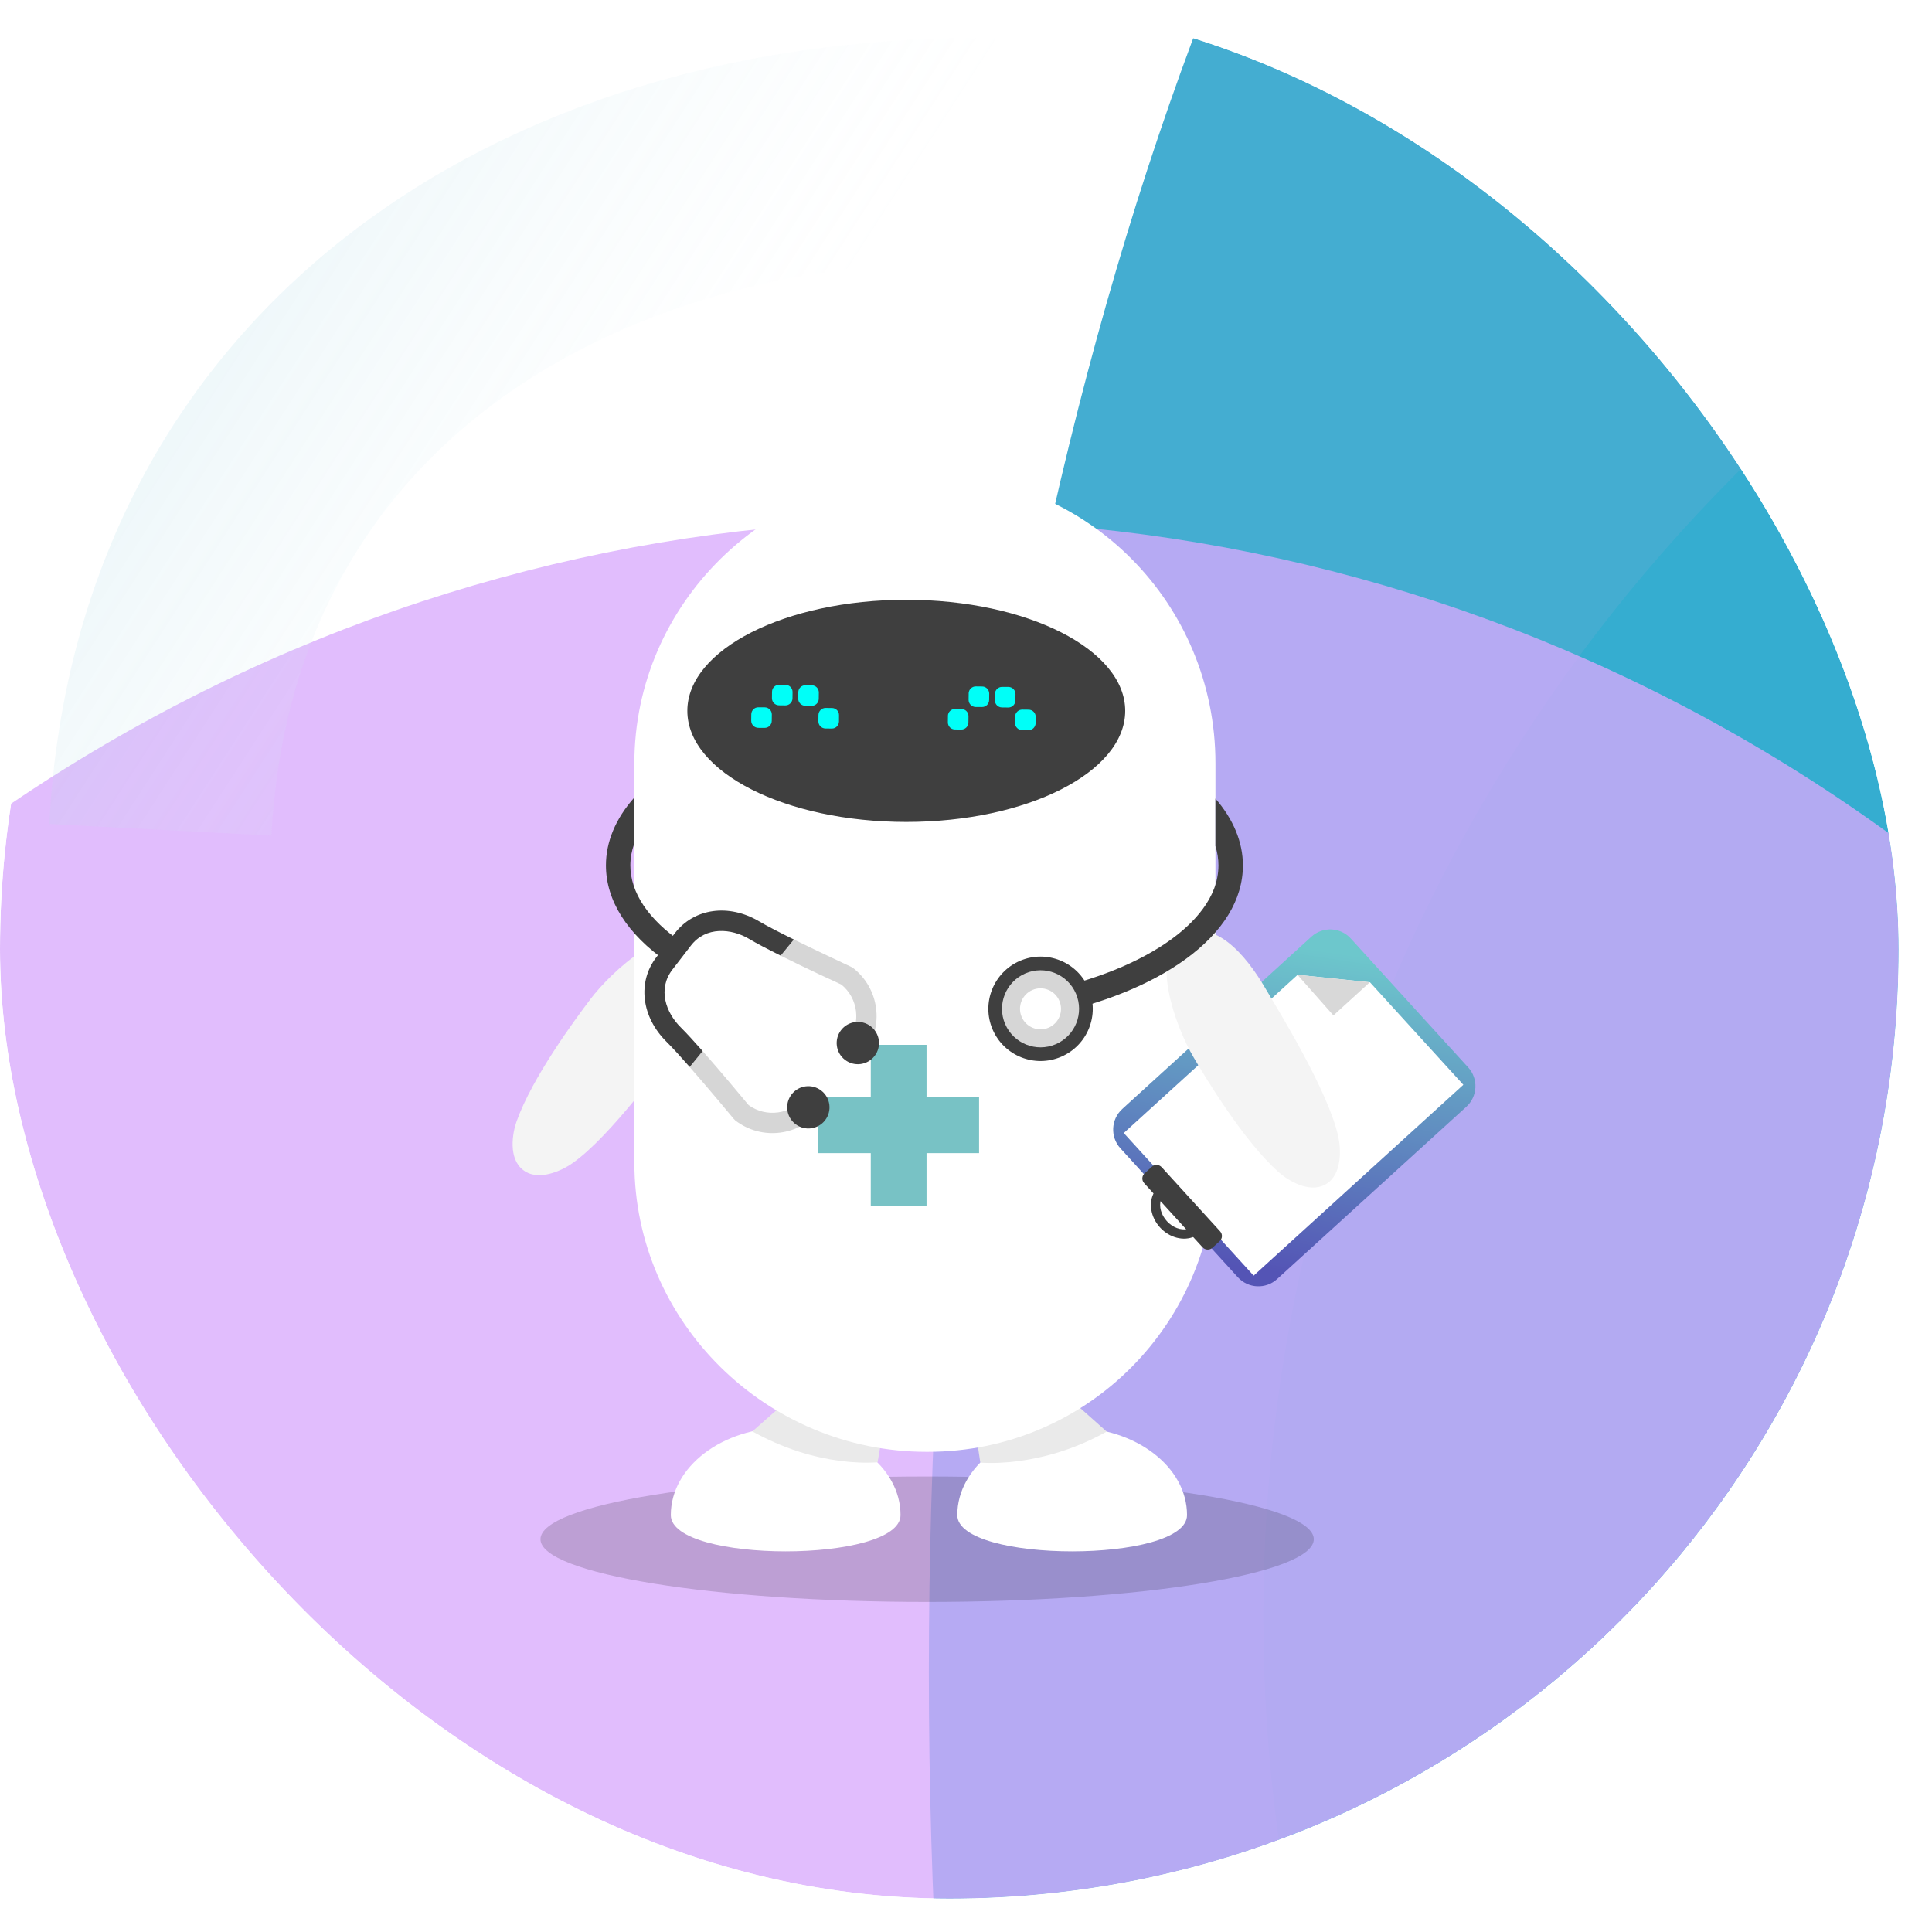 <svg width="52" height="52" viewBox="0 0 52 52" fill="none" xmlns="http://www.w3.org/2000/svg">
<g clip-path="url(#clip0_862_12208)">
<rect width="51.1" height="51.1" rx="25.55" fill="white"/>
<g opacity="0.77" filter="url(#filter0_f_862_12208)">
<circle cx="77.5" cy="43.5" r="43.5" fill="#A7FFFA"/>
</g>
<g opacity="0.77" filter="url(#filter1_f_862_12208)">
<ellipse cx="55" cy="45" rx="30" ry="68" fill="#0D95C4"/>
</g>
<g opacity="0.77" filter="url(#filter2_f_862_12208)">
<ellipse cx="25" cy="60.5" rx="45" ry="46.5" fill="#D8A9FC"/>
</g>
<g filter="url(#filter3_f_862_12208)">
<rect x="37" y="66" width="41" height="41" rx="20.5" fill="url(#paint0_radial_862_12208)" fill-opacity="0.36"/>
</g>
<g style="mix-blend-mode:overlay" filter="url(#filter4_f_862_12208)">
<path d="M28.09 4.061C15.502 3.402 4.966 9.934 4.316 22.335" stroke="url(#paint1_linear_862_12208)" stroke-opacity="0.24" stroke-width="5.987"/>
</g>
<path opacity="0.6" d="M35.361 41.428C35.361 42.361 30.701 43.116 24.954 43.116C19.206 43.116 14.547 42.361 14.547 41.428C14.547 40.496 19.206 39.74 24.954 39.74C30.701 39.74 35.361 40.496 35.361 41.428Z" fill="black" fill-opacity="0.27"/>
<path d="M15.882 26.904C16.486 26.106 17.987 24.764 18.785 25.367C19.582 25.971 18.957 27.162 18.353 27.96C17.943 28.502 16.437 30.593 15.398 31.314C15.126 31.503 14.497 31.808 14.085 31.495C13.672 31.183 13.792 30.494 13.904 30.182C14.327 28.995 15.475 27.442 15.883 26.904H15.882Z" fill="#F4F4F4"/>
<path d="M24.238 40.779C24.238 42.08 18.055 42.08 18.055 40.779C18.055 39.478 19.439 38.423 21.146 38.423C22.854 38.423 24.238 39.478 24.238 40.779H24.238Z" fill="white"/>
<path d="M31.949 40.779C31.949 42.08 25.766 42.08 25.766 40.779C25.766 39.478 27.15 38.423 28.857 38.423C30.565 38.423 31.949 39.478 31.949 40.779H31.949Z" fill="white"/>
<path d="M21.921 37.053L20.25 38.526C20.61 38.729 21.068 38.934 21.507 39.073C22.255 39.31 22.987 39.399 23.62 39.358L23.938 37.509L21.921 37.052L21.921 37.053Z" fill="#EAEAEA"/>
<path d="M28.125 37.053L29.786 38.531C29.426 38.735 28.979 38.934 28.539 39.073C27.792 39.31 27.018 39.409 26.385 39.367L26.109 37.51L28.125 37.053Z" fill="#EAEAEA"/>
<path d="M26.791 8.513C25.437 10.342 24.572 13.295 24.449 14.604C24.449 14.604 25.093 14.625 25.155 14.602C25.916 11.179 27.984 9.583 28.111 9.201C28.238 8.819 28.073 8.39 27.744 8.243C27.414 8.097 27.03 8.19 26.791 8.513Z" fill="white"/>
<path d="M32.714 20.545C32.714 16.245 29.274 12.766 24.974 12.766H24.937C20.637 12.766 17.074 16.245 17.074 20.545V31.291C17.074 35.591 20.637 39.076 24.937 39.076H24.974C29.274 39.076 32.714 35.591 32.714 31.291V20.545Z" fill="white"/>
<path d="M30.285 19.133C30.285 20.784 27.647 22.123 24.393 22.123C21.138 22.123 18.5 20.784 18.5 19.133C18.5 17.482 21.138 16.143 24.393 16.143C27.647 16.143 30.285 17.482 30.285 19.133Z" fill="#3F3F3F"/>
<path d="M35.297 25.211C35.603 24.932 36.078 24.954 36.357 25.261L39.516 28.729C39.795 29.035 39.773 29.51 39.466 29.789L34.375 34.425C34.069 34.705 33.594 34.682 33.315 34.376L30.157 30.908C29.877 30.602 29.9 30.127 30.206 29.848L35.297 25.211V25.211Z" fill="url(#paint2_linear_862_12208)"/>
<path d="M36.873 26.438L39.386 29.197L33.742 34.334L30.246 30.495L34.926 26.237L36.873 26.438Z" fill="white"/>
<path d="M31.002 31.403C31.079 31.333 31.197 31.339 31.267 31.416L32.84 33.142C32.909 33.218 32.904 33.337 32.827 33.407L32.633 33.584C32.556 33.654 32.437 33.648 32.367 33.572L30.795 31.845C30.725 31.768 30.731 31.65 30.808 31.58L31.002 31.403H31.002Z" fill="#3F3F3F"/>
<path d="M31.406 32.867C31.247 32.692 31.191 32.468 31.246 32.294L31.063 32.093C30.908 32.366 30.963 32.752 31.221 33.036C31.479 33.319 31.859 33.41 32.145 33.281L31.962 33.08C31.784 33.118 31.565 33.042 31.406 32.867L31.406 32.867Z" fill="#3F3F3F"/>
<path d="M36.868 26.438L35.889 27.33L34.922 26.237L36.868 26.438Z" fill="#D8D8D8"/>
<path d="M32.127 28.46C31.62 27.598 30.951 25.699 31.814 25.192C32.677 24.684 33.539 25.717 34.045 26.579C34.39 27.165 35.749 29.355 36.02 30.59C36.09 30.914 36.133 31.611 35.686 31.873C35.24 32.136 34.649 31.762 34.403 31.54C33.467 30.696 32.469 29.043 32.127 28.46H32.127Z" fill="#F4F4F4"/>
<path d="M26.071 18.665C26.073 18.559 26.159 18.474 26.265 18.475L26.436 18.477C26.541 18.478 26.626 18.564 26.625 18.67L26.623 18.841C26.622 18.947 26.535 19.031 26.43 19.03L26.259 19.029C26.154 19.027 26.069 18.941 26.07 18.835L26.072 18.665L26.071 18.665Z" fill="#00FFF8"/>
<path d="M26.779 18.677C26.78 18.572 26.866 18.487 26.972 18.488L27.143 18.489C27.248 18.49 27.333 18.577 27.332 18.683L27.33 18.853C27.329 18.959 27.242 19.044 27.137 19.043L26.967 19.041C26.861 19.04 26.776 18.953 26.777 18.847L26.779 18.677V18.677Z" fill="#00FFF8"/>
<path d="M25.513 19.27C25.514 19.165 25.601 19.08 25.706 19.081L25.878 19.083C25.983 19.084 26.068 19.17 26.067 19.276L26.065 19.447C26.064 19.552 25.978 19.637 25.872 19.636L25.701 19.634C25.595 19.633 25.511 19.547 25.512 19.441L25.514 19.27L25.513 19.27Z" fill="#00FFF8"/>
<path d="M27.322 19.288C27.323 19.182 27.41 19.098 27.515 19.099L27.686 19.101C27.792 19.102 27.877 19.188 27.875 19.293L27.874 19.464C27.872 19.57 27.786 19.654 27.68 19.653L27.51 19.651C27.404 19.65 27.319 19.564 27.32 19.459L27.322 19.288Z" fill="#00FFF8"/>
<path d="M20.779 18.62C20.78 18.514 20.866 18.43 20.972 18.431L21.143 18.433C21.248 18.434 21.333 18.52 21.332 18.626L21.33 18.797C21.329 18.902 21.243 18.987 21.137 18.986L20.967 18.984C20.861 18.983 20.776 18.897 20.777 18.791L20.779 18.62L20.779 18.62Z" fill="#00FFF8"/>
<path d="M21.486 18.633C21.487 18.527 21.573 18.442 21.679 18.443L21.85 18.445C21.955 18.446 22.04 18.532 22.039 18.638L22.037 18.809C22.036 18.914 21.95 18.999 21.844 18.998L21.673 18.996C21.568 18.995 21.483 18.908 21.484 18.803L21.486 18.632V18.633Z" fill="#00FFF8"/>
<path d="M20.221 19.226C20.222 19.12 20.308 19.035 20.413 19.037L20.584 19.038C20.69 19.04 20.775 19.126 20.774 19.231L20.772 19.402C20.771 19.508 20.685 19.592 20.579 19.591L20.408 19.59C20.302 19.588 20.218 19.502 20.219 19.396L20.221 19.226V19.226Z" fill="#00FFF8"/>
<path d="M22.029 19.243C22.031 19.138 22.117 19.053 22.223 19.054L22.393 19.056C22.499 19.057 22.584 19.143 22.582 19.249L22.581 19.42C22.58 19.526 22.493 19.61 22.388 19.609L22.217 19.607C22.111 19.606 22.026 19.52 22.027 19.414L22.029 19.243H22.029Z" fill="#00FFF8"/>
<path d="M26.352 29.535H24.938V28.121H23.437V29.535H22.023V31.036H23.437V32.449H24.938V31.036H26.352V29.535Z" fill="#78C2C5"/>
<path d="M19.749 30.115L19.792 30.158C20.507 30.709 21.537 30.575 22.088 29.86L21.656 29.526C21.295 29.995 20.623 30.088 20.149 29.744C20.027 29.597 19.438 28.886 18.912 28.29L18.562 28.718C19.121 29.354 19.74 30.106 19.749 30.115Z" fill="#D6D6D6"/>
<path d="M22.955 26.05L22.903 26.02C22.89 26.012 22.09 25.643 21.367 25.287L21.012 25.722C21.695 26.063 22.479 26.425 22.646 26.5C23.101 26.871 23.183 27.544 22.822 28.013L23.254 28.346C23.805 27.63 23.671 26.6 22.955 26.049V26.05Z" fill="#D6D6D6"/>
<path d="M20.433 24.799C19.615 24.315 18.682 24.444 18.165 25.116L17.665 25.765C17.151 26.433 17.263 27.369 17.939 28.039C18.103 28.201 18.328 28.449 18.563 28.717L18.912 28.29C18.691 28.039 18.481 27.809 18.321 27.65C17.92 27.253 17.696 26.619 18.097 26.098L18.597 25.449C18.998 24.928 19.686 24.99 20.155 25.267C20.357 25.389 20.672 25.552 21.012 25.721L21.367 25.287C20.996 25.104 20.646 24.925 20.433 24.799V24.799Z" fill="#3F3F3F"/>
<path d="M22.104 29.353C22.354 29.545 22.4 29.902 22.208 30.151C22.016 30.4 21.659 30.447 21.41 30.255C21.16 30.063 21.114 29.706 21.305 29.457C21.497 29.207 21.855 29.161 22.104 29.353L22.104 29.353Z" fill="#3F3F3F"/>
<path d="M23.436 27.623C23.685 27.815 23.732 28.172 23.54 28.421C23.348 28.67 22.991 28.717 22.742 28.525C22.492 28.333 22.446 27.976 22.637 27.727C22.829 27.477 23.187 27.431 23.436 27.623L23.436 27.623Z" fill="#3F3F3F"/>
<path d="M16.309 23.293C16.309 24.241 16.887 25.146 17.952 25.887C18.129 26.01 18.506 25.47 18.355 25.367C17.455 24.75 16.966 24.026 16.966 23.293C16.966 23.088 17.004 22.895 17.068 22.713V21.471C16.57 22.035 16.309 22.655 16.309 23.293Z" fill="#3F3F3F"/>
<path d="M32.713 21.494V22.771C32.767 22.943 32.795 23.117 32.795 23.293C32.795 24.176 32.103 24.863 31.523 25.284C30.662 25.909 29.452 26.395 28.023 26.691L28.157 27.335C29.676 27.021 30.974 26.495 31.909 25.817C32.919 25.084 33.453 24.212 33.453 23.293C33.453 22.669 33.197 22.051 32.713 21.494Z" fill="#3F3F3F"/>
<path d="M28.56 28.443C27.847 28.749 27.021 28.419 26.715 27.706C26.41 26.993 26.741 26.167 27.453 25.861C28.167 25.555 28.992 25.886 29.298 26.598C29.604 27.311 29.274 28.137 28.56 28.443V28.443Z" fill="#3F3F3F"/>
<path d="M28.415 28.105C27.889 28.331 27.279 28.087 27.053 27.561C26.827 27.035 27.071 26.425 27.598 26.199C28.124 25.974 28.734 26.217 28.959 26.743C29.185 27.27 28.941 27.88 28.415 28.105H28.415Z" fill="#D6D6D6"/>
<path d="M28.223 27.66C27.943 27.78 27.618 27.65 27.498 27.37C27.378 27.09 27.508 26.765 27.788 26.645C28.068 26.525 28.392 26.655 28.512 26.935C28.633 27.215 28.503 27.54 28.223 27.66Z" fill="white"/>
</g>
<defs>
<filter id="filter0_f_862_12208" x="8.7" y="-25.3" width="137.6" height="137.6" filterUnits="userSpaceOnUse" color-interpolation-filters="sRGB">
<feFlood flood-opacity="0" result="BackgroundImageFix"/>
<feBlend mode="normal" in="SourceGraphic" in2="BackgroundImageFix" result="shape"/>
<feGaussianBlur stdDeviation="12.65" result="effect1_foregroundBlur_862_12208"/>
</filter>
<filter id="filter1_f_862_12208" x="-8.9" y="-56.9" width="127.8" height="203.8" filterUnits="userSpaceOnUse" color-interpolation-filters="sRGB">
<feFlood flood-opacity="0" result="BackgroundImageFix"/>
<feBlend mode="normal" in="SourceGraphic" in2="BackgroundImageFix" result="shape"/>
<feGaussianBlur stdDeviation="16.95" result="effect1_foregroundBlur_862_12208"/>
</filter>
<filter id="filter2_f_862_12208" x="-55" y="-21" width="160" height="163" filterUnits="userSpaceOnUse" color-interpolation-filters="sRGB">
<feFlood flood-opacity="0" result="BackgroundImageFix"/>
<feBlend mode="normal" in="SourceGraphic" in2="BackgroundImageFix" result="shape"/>
<feGaussianBlur stdDeviation="17.5" result="effect1_foregroundBlur_862_12208"/>
</filter>
<filter id="filter3_f_862_12208" x="16.36" y="45.36" width="82.281" height="82.281" filterUnits="userSpaceOnUse" color-interpolation-filters="sRGB">
<feFlood flood-opacity="0" result="BackgroundImageFix"/>
<feBlend mode="normal" in="SourceGraphic" in2="BackgroundImageFix" result="shape"/>
<feGaussianBlur stdDeviation="10.32" result="effect1_foregroundBlur_862_12208"/>
</filter>
<filter id="filter4_f_862_12208" x="-2.572" y="-2.878" width="34.718" height="29.27" filterUnits="userSpaceOnUse" color-interpolation-filters="sRGB">
<feFlood flood-opacity="0" result="BackgroundImageFix"/>
<feBlend mode="normal" in="SourceGraphic" in2="BackgroundImageFix" result="shape"/>
<feGaussianBlur stdDeviation="1.95" result="effect1_foregroundBlur_862_12208"/>
</filter>
<radialGradient id="paint0_radial_862_12208" cx="0" cy="0" r="1" gradientUnits="userSpaceOnUse" gradientTransform="translate(57.5 86.5) rotate(90) scale(20.5)">
<stop stop-color="white"/>
<stop offset="1" stop-color="white" stop-opacity="0"/>
</radialGradient>
<linearGradient id="paint1_linear_862_12208" x1="2.54" y1="0.508" x2="48.688" y2="30.346" gradientUnits="userSpaceOnUse">
<stop stop-color="#6CBBD2"/>
<stop offset="0.381" stop-color="white" stop-opacity="0.26"/>
</linearGradient>
<linearGradient id="paint2_linear_862_12208" x1="34.167" y1="34.225" x2="35.482" y2="25.565" gradientUnits="userSpaceOnUse">
<stop stop-color="#5454B5"/>
<stop offset="1" stop-color="#6DC7CC"/>
</linearGradient>
<clipPath id="clip0_862_12208">
<rect width="51.1" height="51.1" rx="25.55" fill="white"/>
</clipPath>
</defs>
</svg>

